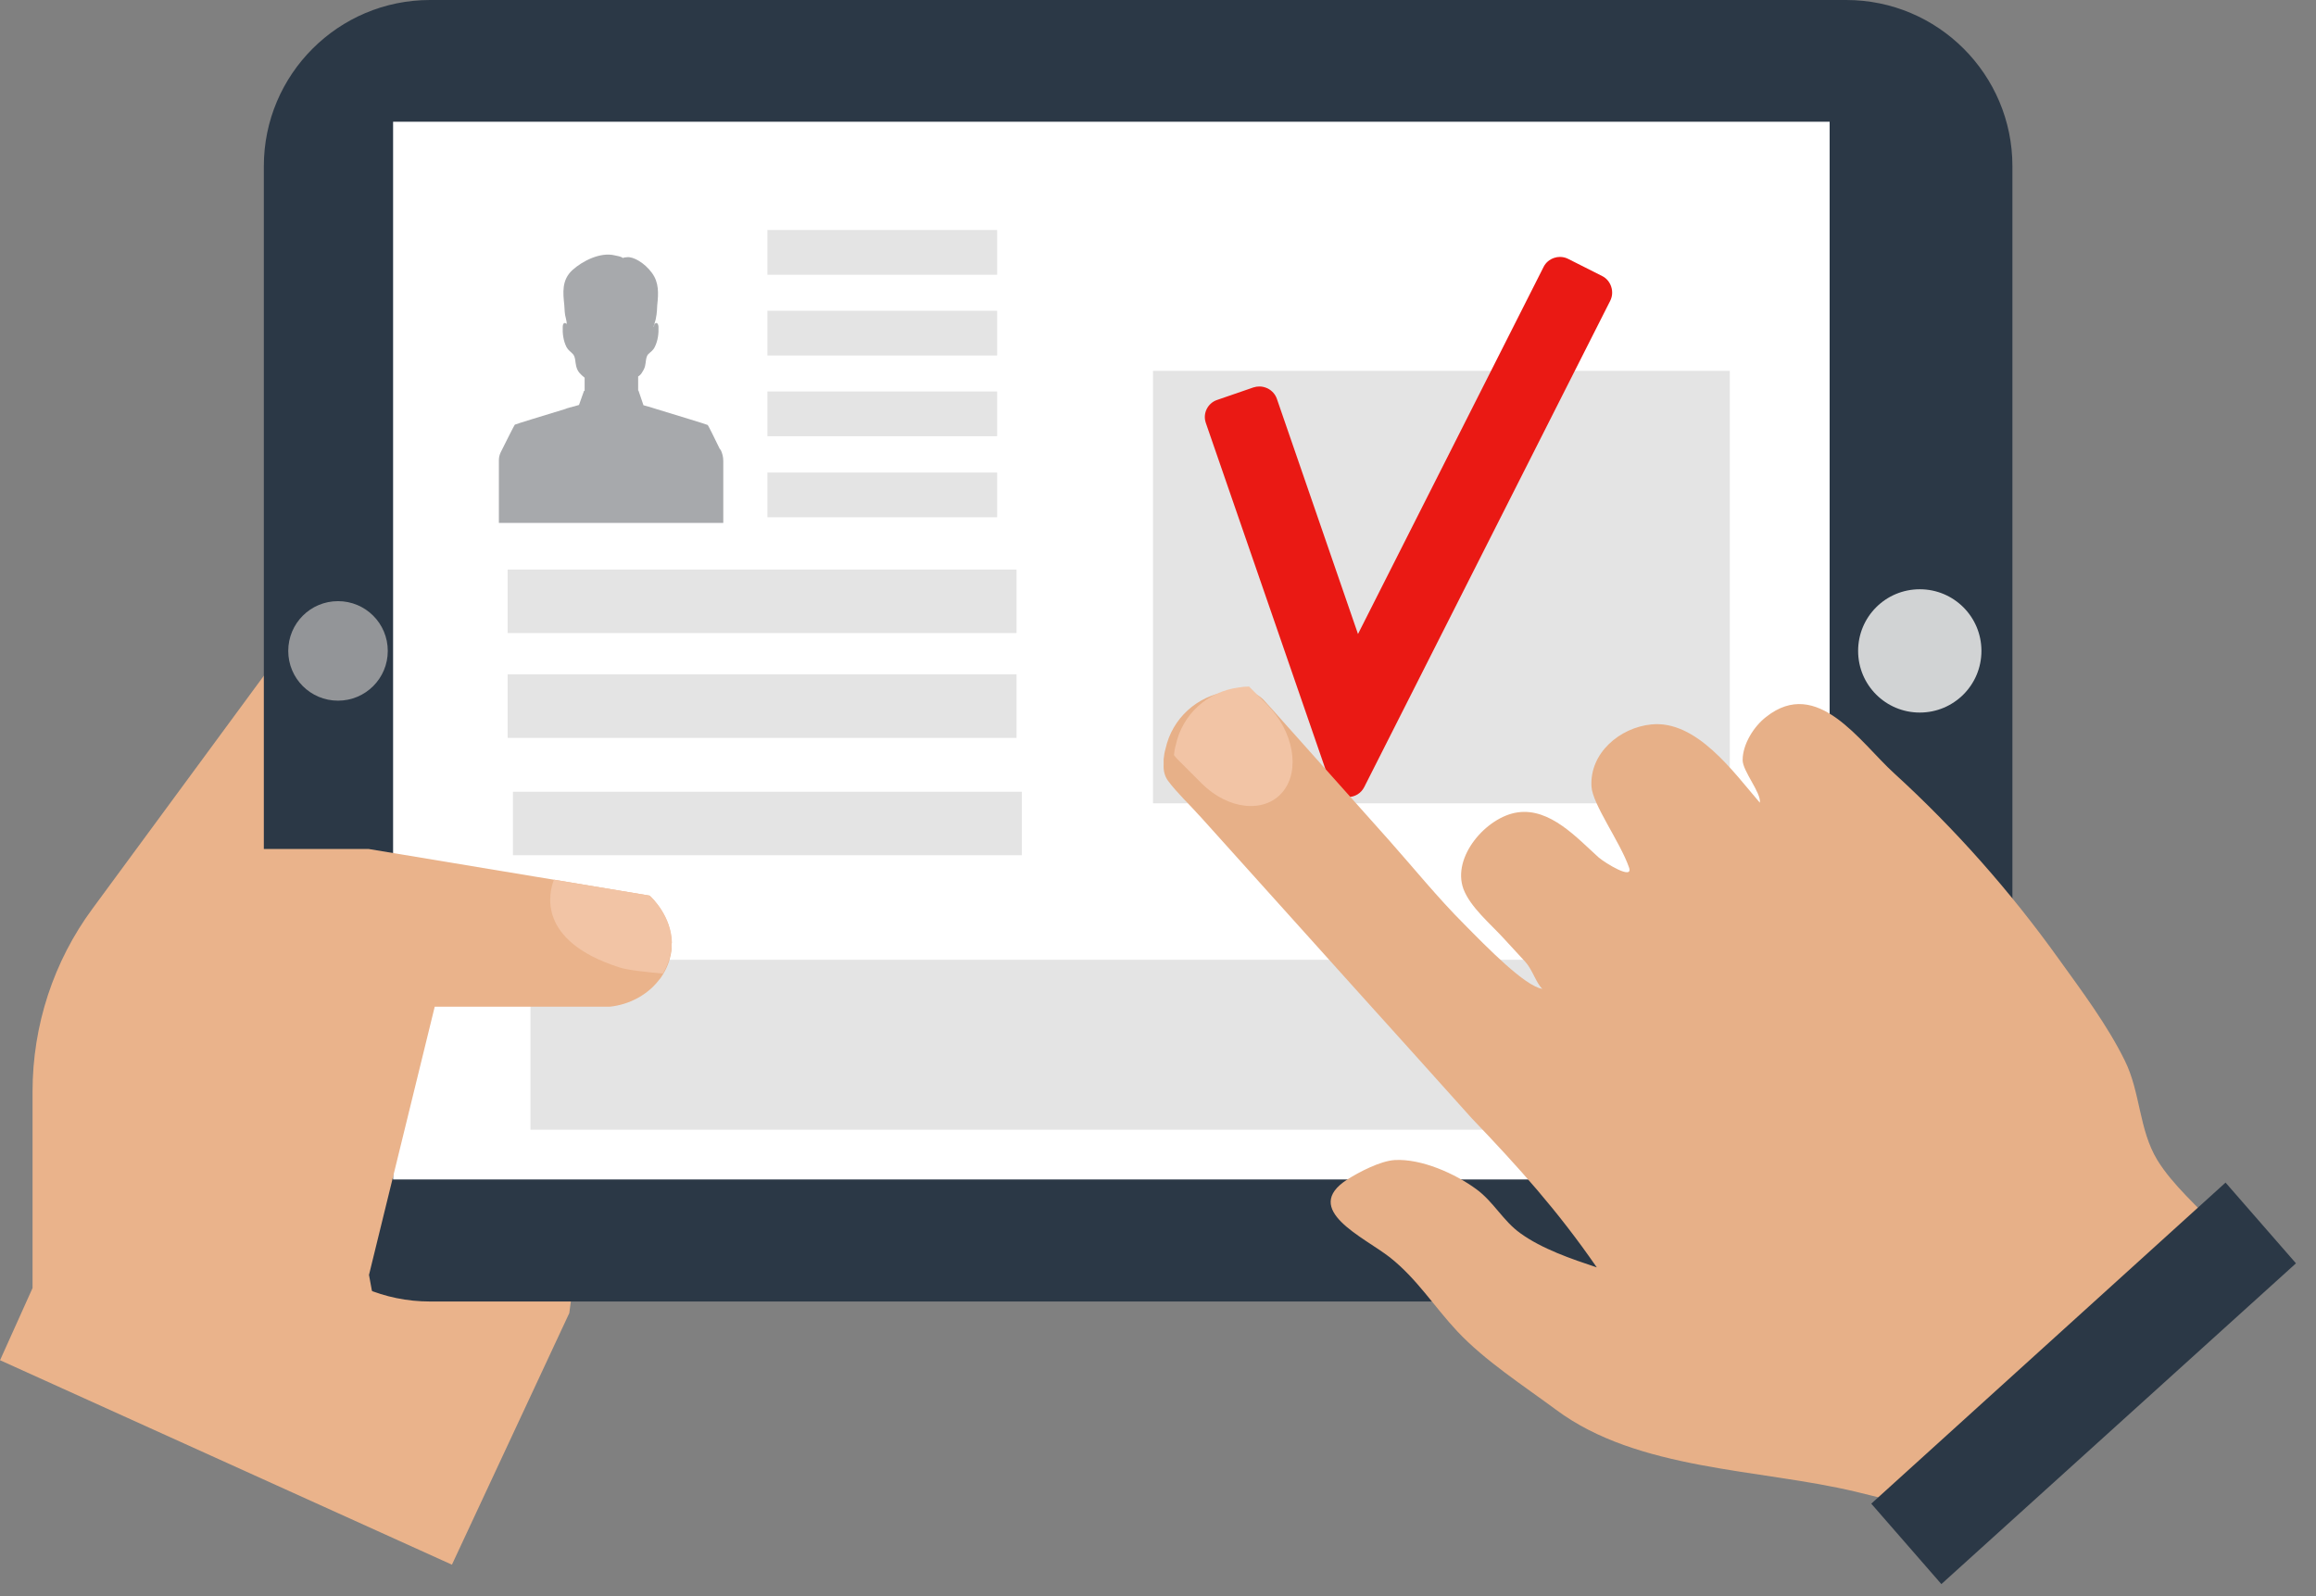 <?xml version="1.0" encoding="UTF-8"?> <svg xmlns="http://www.w3.org/2000/svg" width="74" height="51" viewBox="0 0 74 51" fill="none"><rect x="0" y="0" width="74" height="51" fill="#808080" stroke="none"/> <path d="M0 43.47L1.04 41.16V34.88C1.04 32.77 1.71 30.72 2.96 29.03L9.75 19.8L17.51 14.63L19.49 32.18L18.19 41.96L14.44 50L0.01 43.47H0Z" fill="#EAB38B"></path> <path d="M13.74 0H58.99C61.92 0 64.3 2.38 64.3 5.31V36.28C64.3 39.21 61.92 41.59 58.99 41.59H13.74C10.81 41.59 8.43 39.21 8.43 36.28V5.31C8.43 2.38 10.81 0 13.74 0Z" fill="#2B3846"></path> <path d="M58.46 3.89H12.56V37.69H58.46V3.89Z" fill="white"></path> <path d="M63.31 20.8C63.31 21.89 62.43 22.77 61.34 22.77C60.25 22.77 59.37 21.89 59.37 20.8C59.37 19.71 60.25 18.83 61.34 18.83C62.43 18.83 63.31 19.71 63.31 20.8Z" fill="#D1D3D4"></path> <path d="M12.39 20.8C12.39 21.68 11.68 22.39 10.8 22.39C9.92 22.39 9.21 21.68 9.21 20.8C9.21 19.92 9.92 19.21 10.8 19.21C11.68 19.21 12.39 19.92 12.39 20.8Z" fill="#939598"></path> <path d="M55.27 11.85H36.84V25.67H55.27V11.85Z" fill="#E4E4E4"></path> <path d="M53.17 30.67H16.95V36.1H53.17V30.67Z" fill="#E4E4E4"></path> <path d="M43.03 25.46C42.8 25.44 42.59 25.29 42.52 25.07L38.53 13.52C38.42 13.21 38.59 12.88 38.89 12.78L40.05 12.38C40.11 12.36 40.18 12.35 40.24 12.35C40.33 12.35 40.41 12.37 40.5 12.41C40.64 12.48 40.75 12.6 40.8 12.75L43.39 20.26L49.32 8.53C49.39 8.39 49.51 8.29 49.66 8.24C49.72 8.22 49.78 8.21 49.84 8.21C49.93 8.21 50.02 8.23 50.1 8.27L51.19 8.82C51.33 8.89 51.43 9.01 51.48 9.16C51.53 9.31 51.52 9.47 51.45 9.61L43.59 25.15C43.49 25.35 43.29 25.47 43.07 25.47C43.06 25.47 43.04 25.47 43.03 25.47V25.46Z" fill="#EA1914"></path> <path d="M43.07 24.87L39.08 13.32L40.24 12.92L43.28 21.74L49.84 8.78L50.93 9.33L43.07 24.87Z" fill="#EA1914"></path> <path d="M31.86 7.35H24.52V8.78H31.86V7.35Z" fill="#E4E4E4"></path> <path d="M31.86 9.93H24.52V11.36H31.86V9.93Z" fill="#E4E4E4"></path> <path d="M31.86 12.51H24.52V13.94H31.86V12.51Z" fill="#E4E4E4"></path> <path d="M31.86 15.1H24.52V16.53H31.86V15.1Z" fill="#E4E4E4"></path> <path d="M23.1 7.35H15.93V16.72H23.1V7.35Z" fill="white"></path> <path d="M23.01 14.37C22.83 14 22.63 13.59 22.61 13.58C22.58 13.56 21.62 13.27 21 13.08C20.81 13.02 20.65 12.97 20.56 12.95L20.4 12.48H20.39V12.03C20.44 12 20.48 11.96 20.51 11.91C20.55 11.85 20.59 11.78 20.61 11.7C20.64 11.59 20.63 11.41 20.71 11.32C20.79 11.24 20.86 11.21 20.92 11.09C21.02 10.89 21.05 10.66 21.04 10.44C21.04 10.38 21 10.28 20.93 10.34C20.89 10.37 20.91 10.43 20.88 10.45C20.91 10.35 20.94 10.25 20.95 10.21C21 9.97 20.99 9.86 21 9.75C21.04 9.38 21.06 9.03 20.83 8.72C20.59 8.39 20.22 8.19 20.03 8.22C20.02 8.22 19.89 8.23 19.91 8.25C19.84 8.19 19.72 8.18 19.64 8.16C19.19 8.05 18.62 8.33 18.29 8.63C17.94 8.95 17.99 9.36 18.03 9.75C18.04 9.89 18.04 10.04 18.08 10.17C18.1 10.25 18.11 10.31 18.11 10.38C18.11 10.36 18.11 10.35 18.09 10.34C18.01 10.28 17.98 10.38 17.98 10.44C17.97 10.66 18 10.89 18.1 11.09C18.16 11.2 18.23 11.23 18.31 11.32C18.39 11.41 18.38 11.59 18.41 11.7C18.43 11.78 18.46 11.85 18.51 11.91C18.56 11.97 18.62 12.02 18.68 12.07V12.49H18.66L18.5 12.94C18.46 12.95 18.4 12.97 18.33 12.99C18.31 12.99 18.29 13 18.26 13.01C18.24 13.01 18.21 13.02 18.18 13.03C18.14 13.04 18.1 13.05 18.06 13.07C17.44 13.26 16.48 13.55 16.45 13.57C16.43 13.59 16.2 14.05 16 14.45C15.96 14.53 15.94 14.62 15.94 14.71V16.71H23.11V14.73C23.11 14.6 23.08 14.48 23.02 14.36L23.01 14.37Z" fill="#A7A9AC"></path> <path d="M32.48 18.2H16.22V20.23H32.48V18.2Z" fill="#E4E4E4"></path> <path d="M32.48 21.55H16.22V23.58H32.48V21.55Z" fill="#E4E4E4"></path> <path d="M32.65 25.3H16.39V27.33H32.65V25.3Z" fill="#E4E4E4"></path> <path d="M21.46 30.15C21.46 30.15 21.46 30.19 21.46 30.21C21.46 30.27 21.46 30.33 21.45 30.4C21.41 30.69 21.3 30.97 21.13 31.22C21.11 31.25 21.09 31.28 21.06 31.31C20.71 31.77 20.14 32.1 19.48 32.17H13.89L11.79 40.74L12.39 44.01L14.43 43.6L8.66 46.05L4.44 41.01L7.02 27.13H11.78L17.08 28.01L17.69 28.11L20.75 28.62C20.82 28.68 21.45 29.28 21.46 30.14V30.15Z" fill="#EAB38B"></path> <path d="M21.46 30.15C21.46 30.15 21.46 30.19 21.46 30.21C21.46 30.25 21.46 30.28 21.45 30.32C21.42 30.6 21.32 30.87 21.18 31.11C20.63 31.06 20.04 31 19.78 30.91C17.14 30.06 17.54 28.52 17.7 28.11L20.76 28.62C20.83 28.68 21.46 29.28 21.47 30.14L21.46 30.15Z" fill="#F2C4A5"></path> <path d="M71.79 40.32C71.76 40.43 71.46 40.61 71.38 40.69L70.59 41.4C69.79 42.12 70.18 42.32 69.38 43.04C67.73 44.52 65.85 45.74 64.24 47.26C62.77 48.64 61.19 48.13 59.3 47.67C56.21 46.93 52.34 47 49.72 45.05C48.68 44.28 47.44 43.48 46.56 42.54C45.82 41.75 45.28 40.87 44.41 40.18C43.58 39.53 41.56 38.65 43.05 37.69C43.43 37.45 44.1 37.1 44.56 37.07C45.41 37.02 46.49 37.5 47.17 38C47.72 38.4 48.03 39.02 48.58 39.41C49.27 39.91 50.21 40.23 51.02 40.5C49.77 38.69 48.54 37.32 47.02 35.73C45.83 34.4 44.63 33.07 43.44 31.75C41.74 29.86 40.04 27.97 38.34 26.08C38.33 26.07 38.32 26.06 38.31 26.05C37.99 25.69 37.61 25.34 37.32 24.95C37.21 24.8 37.17 24.62 37.18 24.43C37.18 24.38 37.18 24.33 37.18 24.28C37.18 24.28 37.18 24.27 37.18 24.26C37.19 24.15 37.21 24.03 37.24 23.93C37.45 22.96 38.25 22.23 39.24 22.1C39.35 22.08 39.46 22.07 39.56 22.07C39.56 22.07 39.57 22.07 39.58 22.07C39.72 22.07 39.85 22.07 39.97 22.12C40.11 22.16 40.25 22.24 40.36 22.35C40.55 22.55 40.72 22.75 40.91 22.96C42.07 24.26 43.23 25.56 44.39 26.86C45.18 27.75 45.94 28.69 46.78 29.53C47.53 30.29 48.72 31.51 49.28 31.6C49.08 31.41 48.96 30.98 48.74 30.74C48.51 30.49 48.27 30.23 48.04 29.98C47.63 29.53 46.98 28.99 46.76 28.41C46.38 27.38 47.5 26.1 48.49 25.96C49.53 25.81 50.39 26.78 51.08 27.4C51.29 27.58 52.2 28.14 52.05 27.72C51.77 26.91 50.88 25.7 50.85 25.13C50.79 24.06 51.76 23.25 52.76 23.15C54.21 23 55.4 24.69 56.23 25.65C56.28 25.34 55.68 24.64 55.68 24.29C55.68 23.78 56.04 23.21 56.43 22.91C58.07 21.61 59.43 23.72 60.52 24.71C62.47 26.49 64.23 28.48 65.77 30.63C66.51 31.66 67.33 32.75 67.89 33.89C68.39 34.89 68.34 36.1 68.93 37.07C69.42 37.87 70.24 38.57 70.87 39.26C71.2 39.62 71.46 39.93 71.58 40.05C71.68 40.16 71.83 40.26 71.8 40.37L71.79 40.32Z" fill="#E7B088"></path> <path d="M40.98 25.31C40.4 26 39.24 25.88 38.39 25.03L37.68 24.32C37.62 24.26 37.56 24.2 37.51 24.13C37.52 24.02 37.54 23.9 37.57 23.8C37.78 22.83 38.58 22.1 39.57 21.97C39.68 21.95 39.79 21.94 39.89 21.94C39.89 21.94 39.9 21.94 39.91 21.94L40.48 22.51C41.33 23.36 41.56 24.62 40.98 25.31Z" fill="#F2C4A5"></path> <path d="M71.11 37.79L59.79 48.05L62.03 50.62L73.36 40.37L71.11 37.79Z" fill="#2B3846"></path> </svg> 